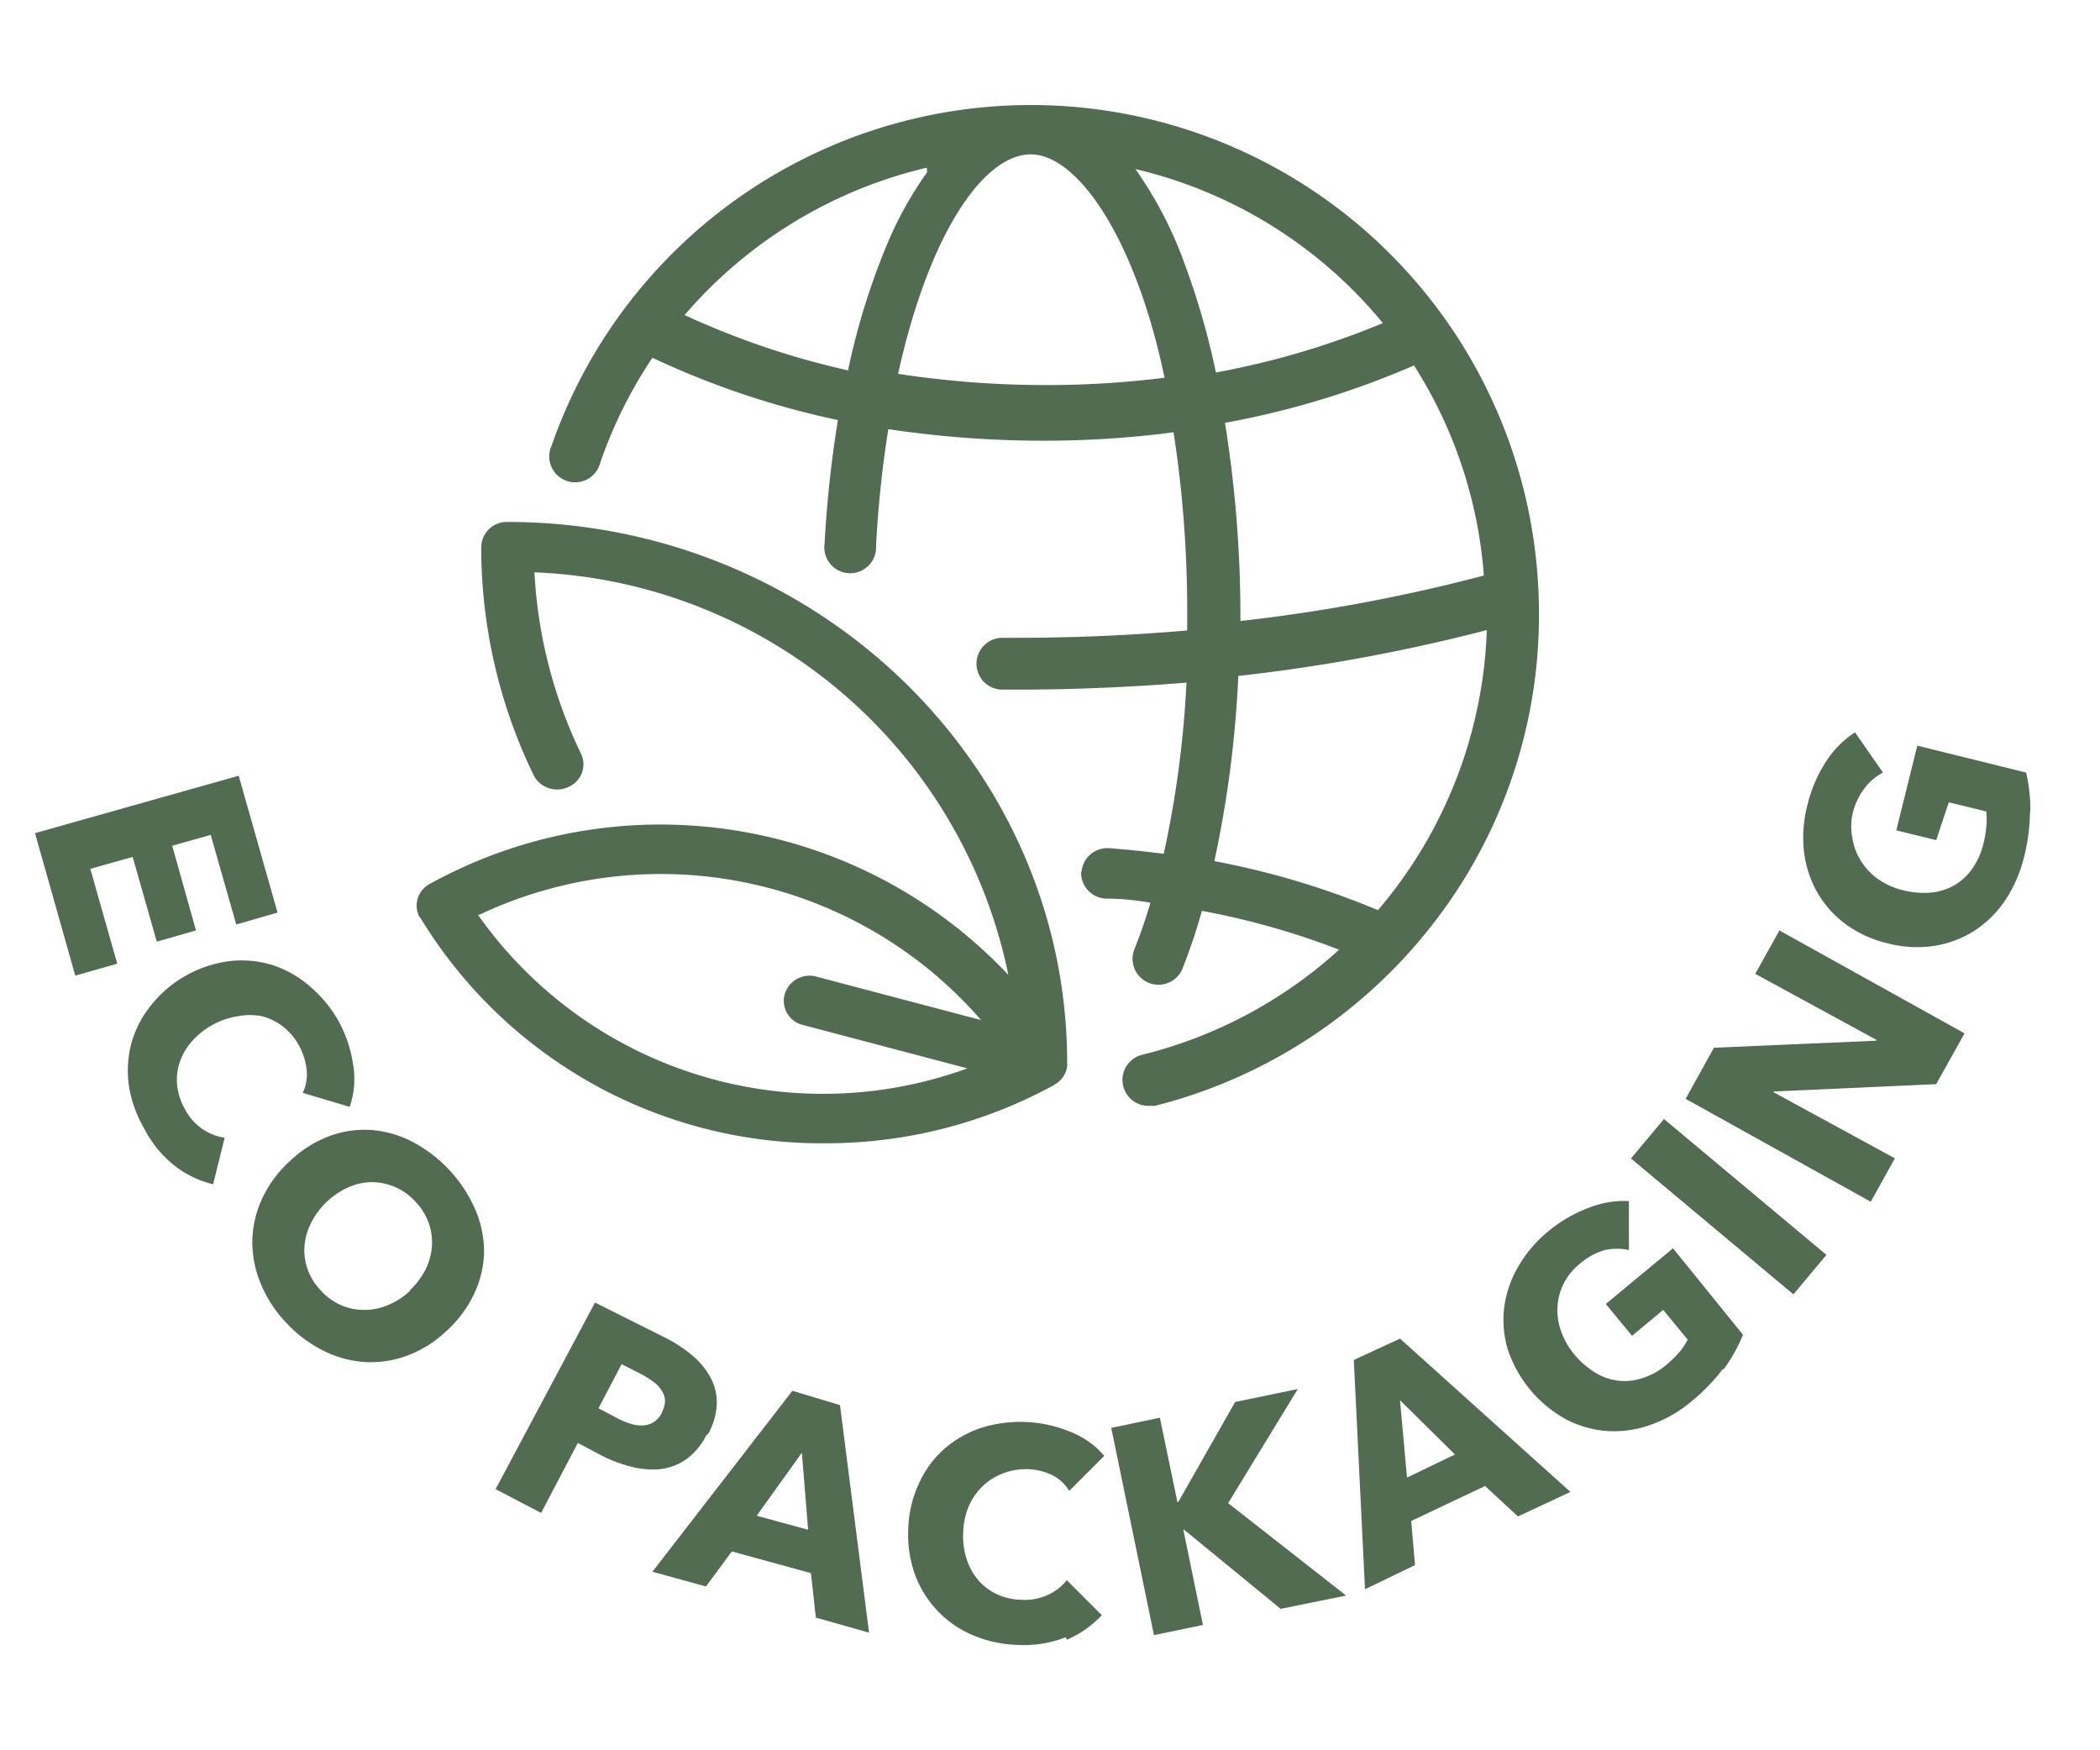 <svg id="Слой_1" data-name="Слой 1" xmlns="http://www.w3.org/2000/svg" width="60" height="50" viewBox="0 0 60 50"><defs><style>.cls-1{fill:#526c51;}</style></defs><title>Безымянный-1</title><polygon class="cls-1" points="1 23.8 6.82 22.16 7.93 26.07 6.75 26.41 6.02 23.85 4.92 24.16 5.6 26.58 4.48 26.9 3.79 24.48 2.58 24.82 3.35 27.53 2.15 27.87 1 23.8"/><path class="cls-1" d="M5,33.31a3.25,3.25,0,0,1-.88-1.07A3.53,3.53,0,0,1,3.68,31a3.09,3.09,0,0,1,.08-1.22,3,3,0,0,1,.57-1.08,3.33,3.33,0,0,1,1-.84,3.39,3.39,0,0,1,1.28-.41,3,3,0,0,1,1.21.13,3.07,3.07,0,0,1,1.06.62,3.63,3.63,0,0,1,.81,1,3.69,3.69,0,0,1,.4,1.22,2.41,2.41,0,0,1-.1,1.2l-1.34-.4a1.23,1.23,0,0,0,.11-0.67,1.85,1.85,0,0,0-.21-0.67,1.75,1.75,0,0,0-.46-0.55,1.64,1.64,0,0,0-.61-0.3,1.78,1.78,0,0,0-.68,0,2.22,2.22,0,0,0-1.31.71,1.76,1.76,0,0,0-.35.59,1.57,1.57,0,0,0-.08.66,1.71,1.71,0,0,0,.21.67,1.6,1.6,0,0,0,.51.59,1.46,1.46,0,0,0,.64.25L6.09,33.83A2.86,2.86,0,0,1,5,33.31"/><path class="cls-1" d="M12.78,38a3.32,3.32,0,0,1-1.13.72,3,3,0,0,1-1.21.19,3.07,3.07,0,0,1-1.19-.32,3.71,3.71,0,0,1-1.07-.8,3.6,3.6,0,0,1-.73-1.12,3.08,3.08,0,0,1-.24-1.21,3,3,0,0,1,.27-1.2,3.38,3.38,0,0,1,.79-1.08,3.32,3.32,0,0,1,1.13-.72,2.87,2.87,0,0,1,1.2-.18,3.07,3.07,0,0,1,1.17.33,4,4,0,0,1,1.8,1.92,3.06,3.06,0,0,1,.26,1.2,2.89,2.89,0,0,1-.26,1.18A3.35,3.35,0,0,1,12.78,38m-1.07-1.14a2.11,2.11,0,0,0,.45-0.6,1.75,1.75,0,0,0,.18-0.66,1.64,1.64,0,0,0-.09-0.66,1.7,1.7,0,0,0-.38-0.61,1.68,1.68,0,0,0-.58-0.42,1.71,1.71,0,0,0-.65-0.14,1.69,1.69,0,0,0-.67.14,2.18,2.18,0,0,0-.62.41,2.16,2.16,0,0,0-.46.61,1.78,1.78,0,0,0-.19.67,1.62,1.62,0,0,0,.09.66,1.72,1.72,0,0,0,.38.61,1.65,1.65,0,0,0,1.24.55,1.75,1.75,0,0,0,.68-0.14,2.09,2.09,0,0,0,.64-0.42"/><path class="cls-1" d="M20.18,41a1.86,1.86,0,0,1-.59.7,1.63,1.63,0,0,1-.74.27A2.43,2.43,0,0,1,18,41.89a4,4,0,0,1-.85-0.33l-0.64-.34-1.05,2-1.3-.68L17,37.21l2,1a4.06,4.06,0,0,1,.78.51,2.22,2.22,0,0,1,.52.63,1.52,1.52,0,0,1,.18.74,1.9,1.9,0,0,1-.24.86m-1.3-.67A0.65,0.65,0,0,0,19,40a0.58,0.58,0,0,0-.11-0.3,0.93,0.93,0,0,0-.24-0.24,2.67,2.67,0,0,0-.32-0.2l-0.57-.29-0.66,1.26,0.55,0.29a2,2,0,0,0,.36.15,1,1,0,0,0,.35.05,0.64,0.64,0,0,0,.31-0.09,0.69,0.69,0,0,0,.24-0.27"/><path class="cls-1" d="M23.31,46.21l-0.14-1.27-2.26-.62-0.74,1-1.53-.42,4-5.17L24,40.14l0.83,6.5Zm-0.4-4.71-1.29,1.8,1.47,0.4Z"/><path class="cls-1" d="M30.45,46.77a3.25,3.25,0,0,1-1.37.22,3.53,3.53,0,0,1-1.29-.28A3,3,0,0,1,26.15,45a3.35,3.35,0,0,1-.2-1.31,3.29,3.29,0,0,1,.3-1.3,2.92,2.92,0,0,1,.73-1A3.11,3.11,0,0,1,28,40.8a3.74,3.74,0,0,1,2.55.09,2.42,2.42,0,0,1,1,.7l-1,1A1.2,1.2,0,0,0,30,42.11a1.78,1.78,0,0,0-1.39,0,1.69,1.69,0,0,0-.56.37,1.8,1.8,0,0,0-.38.57,2.08,2.08,0,0,0-.15.73,2.11,2.11,0,0,0,.1.76,1.74,1.74,0,0,0,.33.6,1.61,1.61,0,0,0,.53.4,1.73,1.73,0,0,0,.69.16,1.57,1.57,0,0,0,.77-0.14,1.44,1.44,0,0,0,.54-0.42l1,1a2.88,2.88,0,0,1-1,.7"/><polygon class="cls-1" points="36.59 45.96 33.82 43.69 33.81 43.7 34.37 46.42 32.97 46.71 31.75 40.79 33.14 40.5 33.64 42.91 33.67 42.9 35.29 40.05 37.08 39.68 35.09 42.94 38.46 45.58 36.59 45.96"/><path class="cls-1" d="M43.37,43.32l-0.94-.87-2.11,1,0.11,1.26L39,45.4l-0.32-6.55L40,38.24l4.87,4.38ZM40,40l0.2,2.21,1.37-.66Z"/><path class="cls-1" d="M49.23,39.1a5.46,5.46,0,0,1-.91.94,3.74,3.74,0,0,1-1.18.67,3.08,3.08,0,0,1-1.22.17,3,3,0,0,1-1.17-.33,3.56,3.56,0,0,1-1.67-2,2.93,2.93,0,0,1-.1-1.22,3.1,3.1,0,0,1,.4-1.15,3.68,3.68,0,0,1,.85-1,4,4,0,0,1,1.17-.68,2.77,2.77,0,0,1,1.14-.19l0,1.4a1.62,1.62,0,0,0-.69,0,1.93,1.93,0,0,0-.71.39,1.74,1.74,0,0,0-.46.56,1.72,1.72,0,0,0-.18.66,1.78,1.78,0,0,0,.1.7,2.08,2.08,0,0,0,.38.67,2.41,2.41,0,0,0,.58.51,1.65,1.65,0,0,0,.66.24,1.58,1.58,0,0,0,.7-0.07,2,2,0,0,0,.7-0.39,2.94,2.94,0,0,0,.35-0.34,1.83,1.83,0,0,0,.25-0.37l-0.7-.85-0.89.74-0.75-.91,1.92-1.59,2,2.47a4.74,4.74,0,0,1-.56,1"/><rect class="cls-1" x="48.65" y="31.44" width="1.47" height="6.05" transform="translate(-8.73 50.24) rotate(-50.09)"/><polygon class="cls-1" points="55.32 30.97 50.68 31.18 50.67 31.2 54.14 33.09 53.45 34.33 48.16 31.39 48.97 29.93 53.6 29.73 53.62 29.71 50.15 27.82 50.84 26.58 56.13 29.52 55.32 30.97"/><path class="cls-1" d="M58,23.19a5.45,5.45,0,0,1-.17,1.29,3.84,3.84,0,0,1-.54,1.24,3.08,3.08,0,0,1-.88.87,3,3,0,0,1-1.14.43,3.33,3.33,0,0,1-1.33-.07,3.3,3.3,0,0,1-1.22-.56,2.91,2.91,0,0,1-.81-0.92,3.07,3.07,0,0,1-.37-1.17A3.66,3.66,0,0,1,51.64,23a4,4,0,0,1,.53-1.24A2.78,2.78,0,0,1,53,20.92l0.8,1.15a1.59,1.59,0,0,0-.53.45,1.94,1.94,0,0,0-.34.73,1.73,1.73,0,0,0,0,.72,1.69,1.69,0,0,0,.25.64,1.81,1.81,0,0,0,.49.51,2.11,2.11,0,0,0,.7.31,2.39,2.39,0,0,0,.78.07,1.67,1.67,0,0,0,.67-0.2,1.61,1.61,0,0,0,.52-0.47,2.08,2.08,0,0,0,.33-0.73,3,3,0,0,0,.08-0.48,1.86,1.86,0,0,0,0-.44l-1.07-.26L55.32,24l-1.14-.28,0.6-2.42,3.11,0.77a4.7,4.7,0,0,1,.12,1.1"/><path class="cls-1" d="M30.89,24.88a0.74,0.74,0,0,0,.69.79q0.65,0,1.29.12c-0.14.47-.29,0.91-0.46,1.33a0.74,0.74,0,1,0,1.38.54c0.2-.51.39-1.06,0.55-1.64a22,22,0,0,1,3.92,1.11,13,13,0,0,1-5.62,3,0.74,0.74,0,0,0,.18,1.46l0.18,0a14.56,14.56,0,0,0,7.85-5.08,14.34,14.34,0,0,0,3.12-9A14.52,14.52,0,0,0,29.46,3h0a14.51,14.51,0,0,0-13.7,9.73,0.74,0.74,0,1,0,1.39.49,13,13,0,0,1,1.49-3h0A24.22,24.22,0,0,0,23.94,12a33.12,33.12,0,0,0-.38,3.52,0.74,0.74,0,1,0,1.47.08,31.65,31.65,0,0,1,.35-3.34,30,30,0,0,0,4.47.33,28.51,28.51,0,0,0,3.68-.24,33.41,33.41,0,0,1,.39,5.2c0,0.15,0,.31,0,0.46-1.6.14-3.24,0.21-4.88,0.21H28.64a0.74,0.74,0,1,0,0,1.48h0.43c1.62,0,3.24-.07,4.83-0.2a29.66,29.66,0,0,1-.65,4.89q-0.78-.1-1.56-0.16a0.74,0.74,0,0,0-.79.69m-4.41-20a10.43,10.43,0,0,0-1.12,2,19.9,19.9,0,0,0-1.14,3.66A23.12,23.12,0,0,1,19.56,9a13.07,13.07,0,0,1,6.92-4.21m6.8,6a27.07,27.07,0,0,1-3.42.21,28,28,0,0,1-4.2-.32c0.88-4,2.44-6.27,3.79-6.27s3,2.43,3.82,6.37m9.17,5.65a48.43,48.43,0,0,1-7,1.31c0-.1,0-0.21,0-0.31A34.87,34.87,0,0,0,35,12.08a24.71,24.71,0,0,0,5.4-1.64,12.94,12.94,0,0,1,2,6.06M34.7,24.58a31.65,31.65,0,0,0,.68-5.27A50.55,50.55,0,0,0,42.48,18a13,13,0,0,1-3.11,8,23.23,23.23,0,0,0-4.67-1.4M33.84,7.52a11.25,11.25,0,0,0-1.4-2.69,13,13,0,0,1,7.07,4.4,23.34,23.34,0,0,1-4.77,1.41,21.44,21.44,0,0,0-.9-3.12"/><path class="cls-1" d="M12,26.2a13.4,13.4,0,0,0,11.56,6.46A13.57,13.57,0,0,0,30.11,31l0.09-.06a0.7,0.7,0,0,0,.29-0.47,0.66,0.66,0,0,0,0-.11c0-8.52-7.19-15.45-16-15.45a0.73,0.73,0,0,0-.74.71,14.89,14.89,0,0,0,1.49,6.51,0.75,0.75,0,0,0,1,.35,0.7,0.7,0,0,0,.36-0.95,13.52,13.52,0,0,1-1.33-5.18,14.4,14.4,0,0,1,13.54,11.5,13.65,13.65,0,0,0-16.53-2.6,0.72,0.72,0,0,0-.35.43,0.69,0.69,0,0,0,.07.54m1.68-.08a12.12,12.12,0,0,1,14.35,3l-4.7-1.24a0.74,0.74,0,0,0-.91.5,0.71,0.71,0,0,0,.52.88l4.7,1.24a12.06,12.06,0,0,1-14-4.41"/></svg>